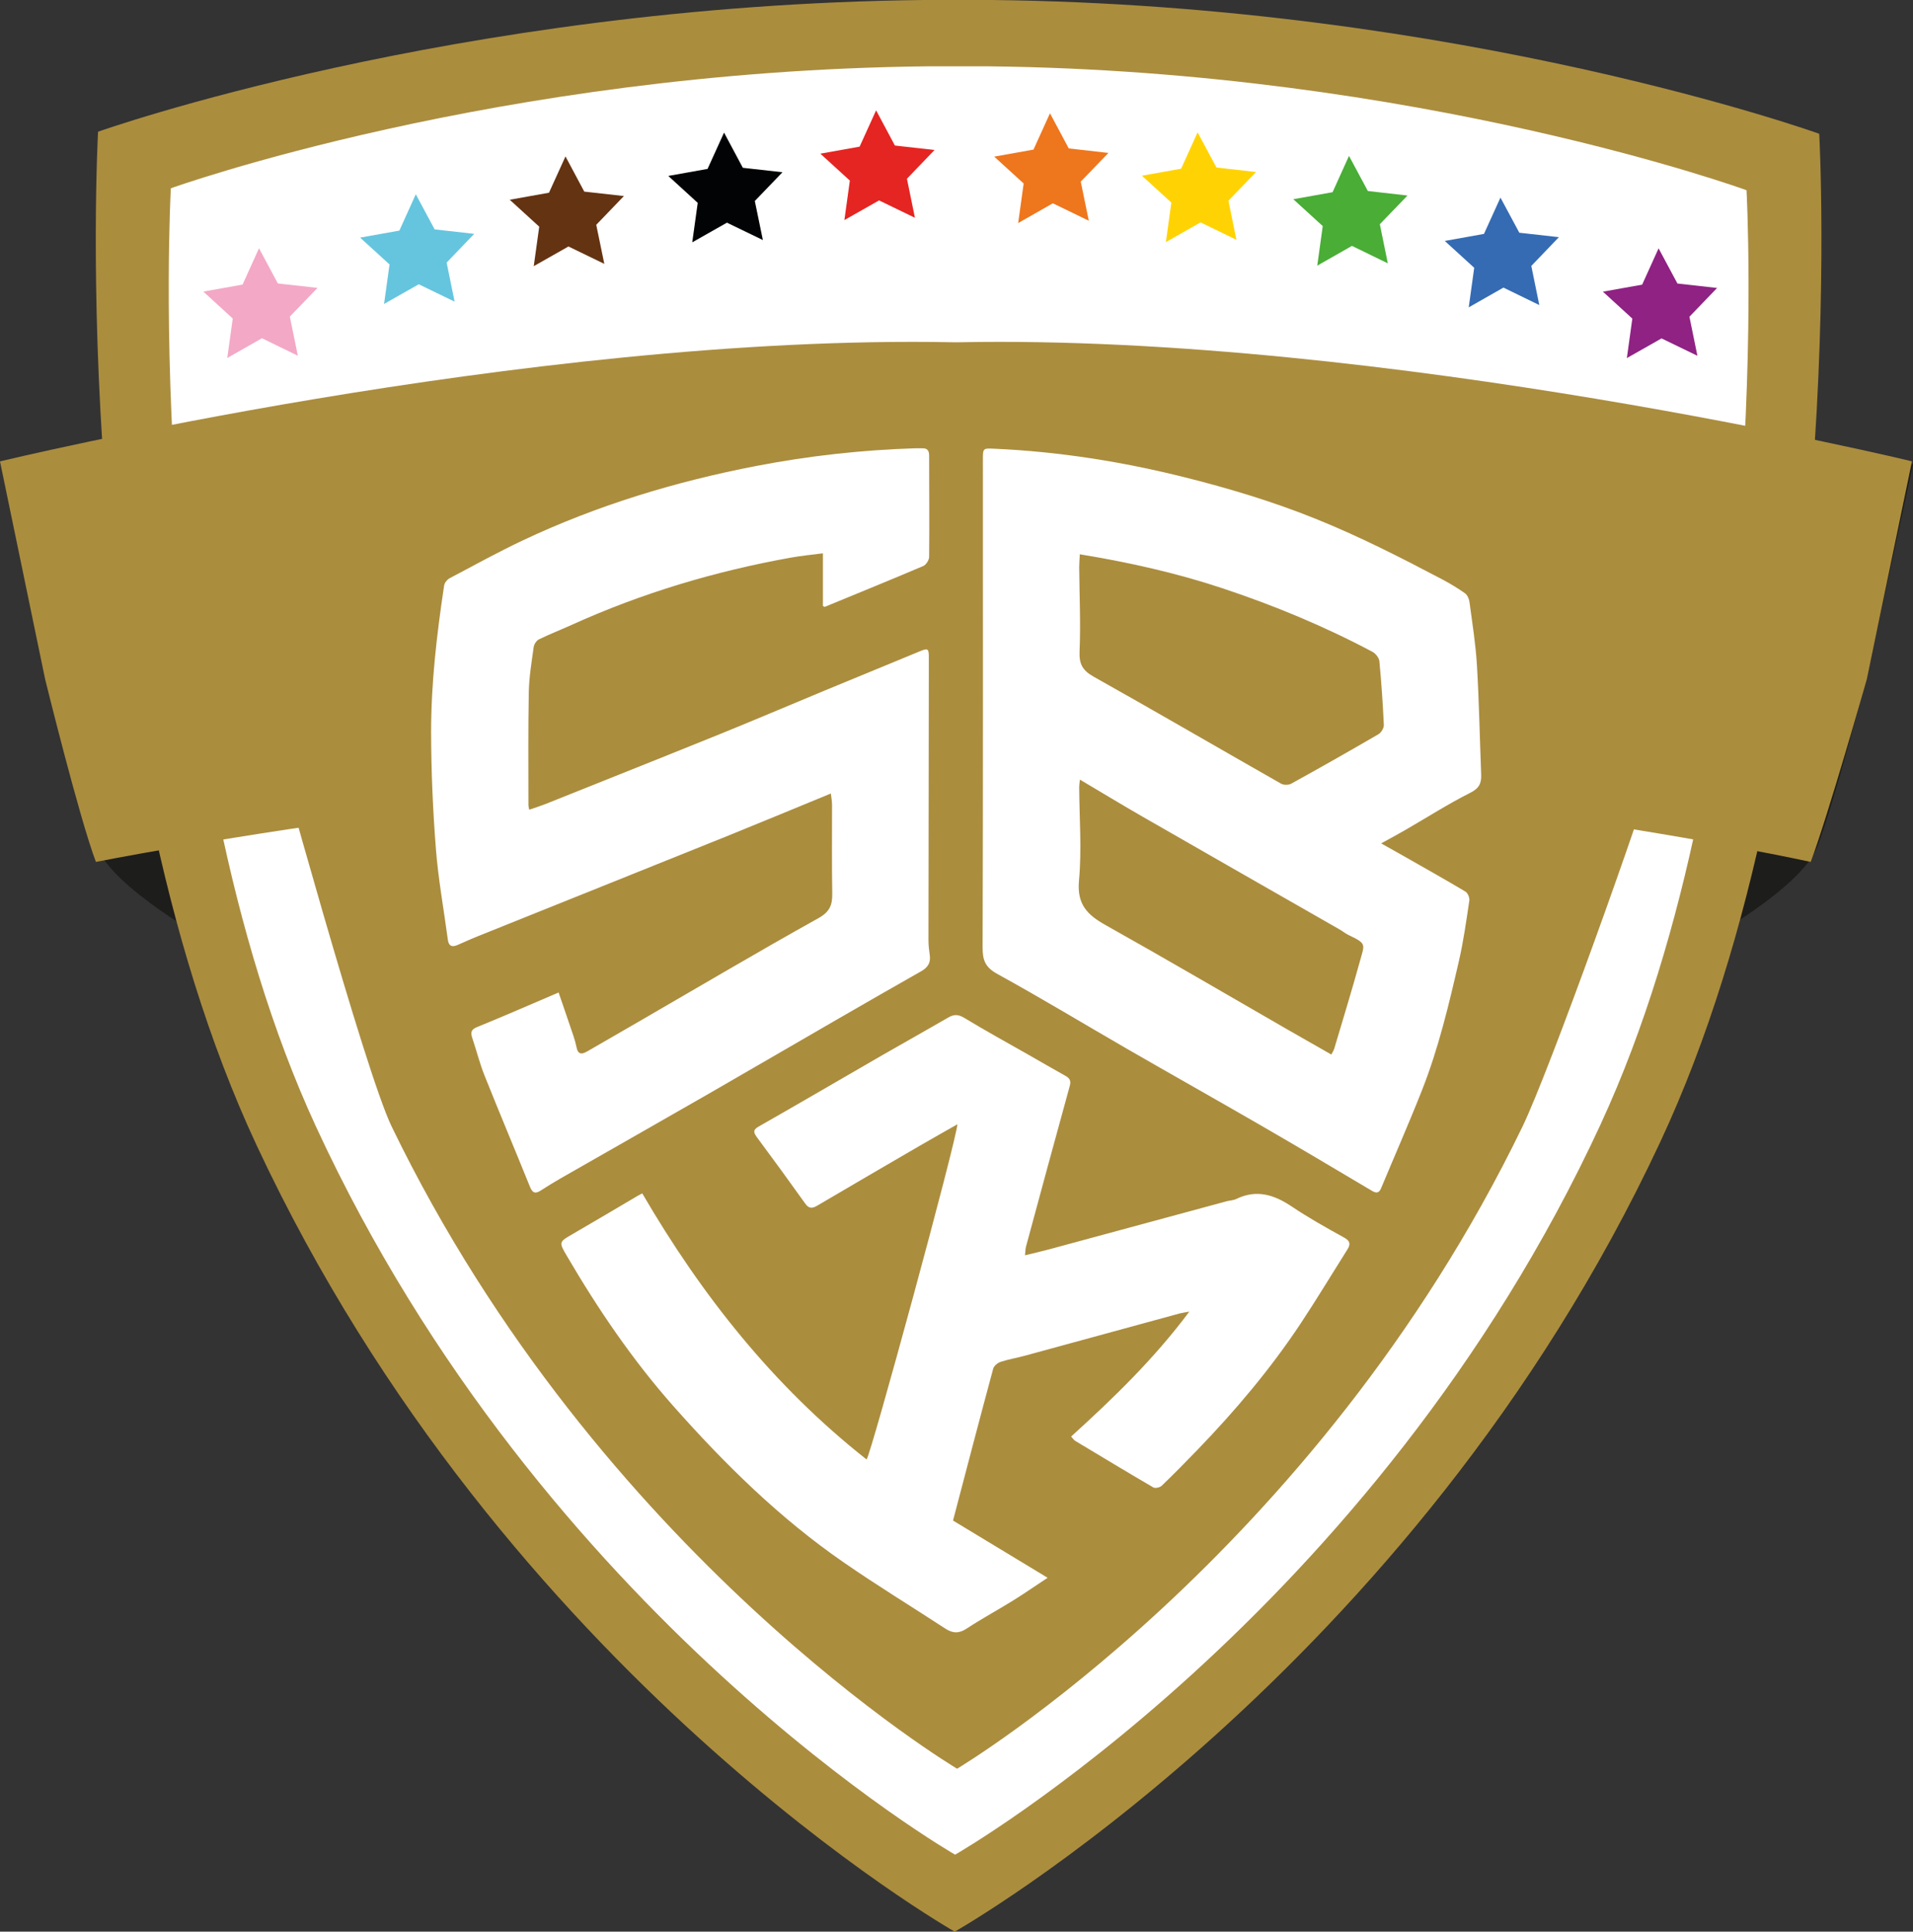 <?xml version="1.0" encoding="UTF-8"?><svg id="Lager_2" xmlns="http://www.w3.org/2000/svg" viewBox="0 0 258.66 261.2"><rect x="0" y="0" width="258.66" height="261.2" fill="#333333" stroke="none"/><defs><style>.cls-1{fill:#ee761d;}.cls-1,.cls-2,.cls-3,.cls-4,.cls-5,.cls-6,.cls-7,.cls-8,.cls-9,.cls-10,.cls-11,.cls-12,.cls-13{stroke-width:0px;}.cls-2{fill:#020304;}.cls-3{fill:#643312;}.cls-4{fill:#f3a8c6;}.cls-5{fill:#ffd303;}.cls-6{fill:#1d1d1b;}.cls-7{fill:#e52521;}.cls-14,.cls-9{fill:#ab8d3e;}.cls-8{fill:#356bb3;}.cls-10{fill:#49ad36;}.cls-11{fill:#fff;}.cls-12{fill:#8f2283;}.cls-13{fill:#65c5de;}</style></defs><g id="Lager_1-2"><path class="cls-6" d="M128.93,117.55l101.36,9.83s13.15-7.15,15.4-12.82,6.87-23.63,6.87-23.63l6.1-28.14s-71.24-16.47-128.8-15.39h-.92C71.38,46.32.14,62.78.14,62.78l6.1,28.14s4.62,17.96,6.87,23.63,15.4,12.82,15.4,12.82l100.42-9.83Z"/><path class="cls-9" d="M224.49,154.41c26-55.67,21.49-136.32,21.49-136.32C245.98,18.09,197.67.71,134.12,0h-9.26C61.3.71,13.26,17.81,13.26,17.81c0,0-4.57,81.37,21.43,137.04,33.58,71.89,94.4,106.35,94.4,106.35,0,0,61.82-34.91,95.4-106.79Z"/><path class="cls-11" d="M216.47,151.92c23.81-51.54,19.68-126.2,19.68-126.2,0,0-44.23-16.1-102.41-16.75h-8.48c-58.18.65-102.16,16.49-102.16,16.49,0,0-4.19,75.33,19.62,126.87,30.74,66.55,86.42,98.46,86.42,98.46,0,0,56.59-32.31,87.33-98.86Z"/><path class="cls-9" d="M244.83,116.54c2.25-5.93,7.59-24.72,7.59-24.72l6.1-29.44s-71.24-17.22-128.8-16.1h-.92C71.24,45.16,0,62.39,0,62.39l6.1,29.44s4.62,18.79,6.87,24.72c0,0,61.1-12.19,118.68-12.19,57.58,0,113.18,12.19,113.18,12.19Z"/><path class="cls-14" d="M123.41,93.49c-42.05,0-88.21,0-88.21,0,2.35,8.26,14.12,51.35,17.77,58.87,28.12,58.04,76.38,86.77,76.38,86.77,0,0,0,.03.06.03s.06-.03.06-.03c0,0,48.26-28.73,76.38-86.77,3.65-7.53,16.23-42.69,18.58-50.95,0,0-53.12-7.92-95.17-7.92h-5.87Z"/><polygon class="cls-3" points="76.46 21.15 79 25.91 84.36 26.51 80.62 30.4 81.71 35.68 76.86 33.33 72.17 35.99 72.91 30.65 68.92 27.01 74.23 26.06 76.46 21.15"/><polygon class="cls-2" points="97.9 17.93 100.44 22.69 105.8 23.29 102.06 27.18 103.15 32.46 98.29 30.11 93.6 32.77 94.34 27.43 90.36 23.79 95.67 22.84 97.9 17.93"/><polygon class="cls-7" points="118.46 14.92 121 19.68 126.36 20.28 122.63 24.17 123.71 29.45 118.86 27.1 114.17 29.76 114.91 24.42 110.92 20.78 116.23 19.83 118.46 14.92"/><polygon class="cls-4" points="35.02 33.57 37.57 38.33 42.93 38.93 39.19 42.81 40.27 48.1 35.42 45.74 30.73 48.41 31.47 43.07 27.49 39.43 32.8 38.48 35.02 33.57"/><polygon class="cls-13" points="56.22 26.27 58.77 31.02 64.12 31.62 60.39 35.51 61.47 40.79 56.62 38.44 51.93 41.1 52.67 35.76 48.69 32.13 54 31.18 56.22 26.27"/><polygon class="cls-1" points="141.97 15.32 144.51 20.07 149.87 20.68 146.13 24.56 147.22 29.85 142.36 27.49 137.67 30.16 138.41 24.81 134.43 21.18 139.74 20.23 141.97 15.32"/><polygon class="cls-5" points="161.93 17.9 164.48 22.65 169.83 23.26 166.1 27.14 167.18 32.43 162.33 30.07 157.64 32.74 158.38 27.39 154.4 23.76 159.7 22.81 161.93 17.9"/><polygon class="cls-10" points="182.4 21.08 184.95 25.83 190.31 26.44 186.57 30.32 187.65 35.61 182.8 33.25 178.11 35.92 178.85 30.57 174.87 26.94 180.18 25.99 182.4 21.08"/><polygon class="cls-8" points="202.88 26.72 205.43 31.47 210.78 32.07 207.05 35.96 208.13 41.25 203.28 38.89 198.59 41.56 199.33 36.21 195.35 32.58 200.65 31.63 202.88 26.72"/><polygon class="cls-12" points="224.26 33.58 226.81 38.34 232.17 38.94 228.43 42.83 229.51 48.11 224.66 45.76 219.97 48.42 220.71 43.08 216.73 39.44 222.04 38.49 224.26 33.58"/><g id="cLBBAP"><path class="cls-11" d="M186.76,114.05c1.2.67,2.08,1.16,2.95,1.66,2.82,1.61,5.65,3.19,8.43,4.85.32.19.59.84.53,1.22-.41,2.74-.79,5.49-1.41,8.18-1.36,5.89-2.75,11.78-4.97,17.41-1.76,4.47-3.7,8.87-5.55,13.3-.28.68-.65.71-1.26.34-4.98-2.96-9.96-5.92-14.98-8.82-6.03-3.49-12.09-6.89-18.12-10.37-5.84-3.37-11.61-6.87-17.51-10.11-1.64-.9-2.02-1.85-2.01-3.61.07-21.97.04-43.94.04-65.91,0-1.63,0-1.58,1.62-1.51,8.69.39,17.25,1.75,25.67,3.86,5.99,1.5,11.91,3.28,17.67,5.6,5.9,2.37,11.53,5.25,17.14,8.2,1.06.56,2.1,1.19,3.08,1.88.32.23.56.76.61,1.18.38,2.85.84,5.7,1.01,8.57.29,4.91.38,9.84.57,14.75.05,1.17-.25,1.87-1.47,2.48-3.02,1.52-5.88,3.36-8.82,5.05-.96.56-1.94,1.08-3.21,1.78ZM146,74.96c-.03.67-.08,1.21-.08,1.74.03,3.79.21,7.59.05,11.38-.07,1.71.39,2.57,1.9,3.42,8.49,4.76,16.89,9.66,25.35,14.47.35.2,1.01.2,1.37,0,3.95-2.18,7.88-4.41,11.78-6.68.38-.22.76-.84.74-1.26-.13-2.87-.33-5.75-.6-8.61-.04-.46-.5-1.04-.92-1.27-6.51-3.46-13.3-6.28-20.29-8.6-6.23-2.07-12.61-3.5-19.3-4.6ZM180.01,142.6c.17-.34.32-.55.39-.78,1.18-3.97,2.4-7.94,3.5-11.93.6-2.19.92-2.28-1.49-3.42-.46-.21-.86-.55-1.3-.8-8.88-5.08-17.77-10.15-26.64-15.25-2.8-1.61-5.55-3.28-8.45-5-.05.44-.1.72-.1.99.02,4.23.36,8.49-.03,12.68-.29,3.19,1.12,4.61,3.58,5.99,8.23,4.61,16.36,9.38,24.54,14.09,1.98,1.14,3.97,2.27,6.01,3.43Z"/><path class="cls-11" d="M75.51,134.15c.54,1.59,1.07,3.09,1.57,4.59.31.93.67,1.86.86,2.82.2,1.06.71,1.04,1.46.61,2.3-1.33,4.61-2.65,6.91-3.99,8.1-4.69,16.16-9.46,24.34-14.02,1.53-.85,1.9-1.76,1.88-3.3-.07-4.01-.02-8.03-.03-12.04,0-.49-.1-.98-.16-1.52-4.68,1.92-9.21,3.81-13.76,5.65-11.28,4.55-22.57,9.06-33.85,13.6-.98.39-1.94.83-2.91,1.25-.76.32-1.16.09-1.27-.75-.54-4.08-1.29-8.14-1.61-12.23-.41-5.26-.64-10.55-.65-15.83,0-6.64.77-13.24,1.76-19.8.05-.36.39-.8.71-.98,3.28-1.74,6.54-3.53,9.89-5.12,10.1-4.77,20.7-7.98,31.65-10.09,7.06-1.36,14.19-2.15,21.38-2.38.33-.01.66,0,.99,0,.7-.03.96.29.96.99,0,4.56.05,9.12,0,13.68,0,.43-.41,1.09-.8,1.25-4.42,1.88-8.87,3.69-13.31,5.52-.02,0-.06-.03-.25-.11v-7.13c-1.55.2-2.94.33-4.32.58-10.26,1.84-20.18,4.8-29.68,9.11-1.46.66-2.96,1.24-4.39,1.94-.34.17-.67.66-.72,1.05-.28,2.02-.62,4.05-.66,6.08-.1,5.1-.05,10.21-.05,15.31,0,.14.05.28.11.6.75-.26,1.46-.48,2.15-.75,7.84-3.14,15.69-6.26,23.52-9.43,4.79-1.94,9.55-3.97,14.32-5.95,4.27-1.77,8.55-3.53,12.82-5.29,1.12-.46,1.22-.37,1.22.86-.02,12.73-.04,25.47-.05,38.2,0,.69.08,1.38.18,2.07.14,1.01-.3,1.64-1.16,2.13-3.71,2.1-7.41,4.23-11.1,6.36-5.84,3.37-11.66,6.77-17.5,10.13-6.73,3.87-13.48,7.7-20.21,11.55-.89.51-1.75,1.05-2.61,1.6-.71.46-1.12.4-1.47-.46-2.03-5.03-4.14-10.02-6.15-15.06-.66-1.65-1.09-3.39-1.66-5.08-.24-.72-.21-1.15.65-1.49,3.63-1.48,7.23-3.05,11.01-4.67Z"/><path class="cls-11" d="M129.48,152.01c-1.84,1.05-3.48,1.97-5.1,2.91-4.63,2.69-9.26,5.39-13.88,8.11-.68.4-1.13.42-1.63-.29-2.16-3.03-4.35-6.03-6.57-9.02-.68-.92-.13-1.15.6-1.57,5.51-3.14,10.98-6.34,16.47-9.51,2.94-1.69,5.9-3.34,8.83-5.04.77-.45,1.36-.46,2.18.04,2.86,1.74,5.81,3.35,8.72,5.01,1.64.94,3.28,1.89,4.93,2.81.59.33.82.66.61,1.4-2,7.23-3.95,14.47-5.91,21.7-.08.3-.08.62-.14,1.18,1.24-.3,2.31-.54,3.37-.83,7.97-2.15,15.95-4.32,23.92-6.48.42-.11.89-.11,1.27-.3,2.75-1.34,5.14-.58,7.53,1.03,2.26,1.52,4.66,2.86,7.05,4.18.83.46.91.89.45,1.62-2.1,3.33-4.13,6.7-6.3,9.98-4.1,6.19-8.88,11.84-14.03,17.17-1.57,1.62-3.15,3.24-4.78,4.8-.24.23-.87.37-1.13.22-3.53-2.06-7.02-4.17-10.52-6.27-.21-.12-.35-.35-.59-.61,5.69-5.17,11.18-10.46,15.98-16.89-.63.12-.97.16-1.28.24-6.98,1.91-13.97,3.82-20.95,5.72-1.09.3-2.21.48-3.28.83-.41.13-.91.55-1.01.93-1.84,6.81-3.62,13.64-5.43,20.53,4.17,2.52,8.39,5.08,12.79,7.74-1.73,1.14-3.18,2.15-4.68,3.08-2.08,1.29-4.23,2.45-6.27,3.79-1.05.69-1.89.65-2.88,0-4.58-2.99-9.25-5.84-13.74-8.95-8.64-5.96-16.08-13.29-23.01-21.11-5.52-6.23-10.2-13.12-14.41-20.31-1.13-1.92-1.09-1.91.82-3.01,2.93-1.7,5.84-3.43,8.76-5.15.15-.09.31-.17.6-.32,8.03,13.79,17.77,26.08,30.33,35.98.54-.47,12.14-43.02,12.29-45.37Z"/></g></g></svg>